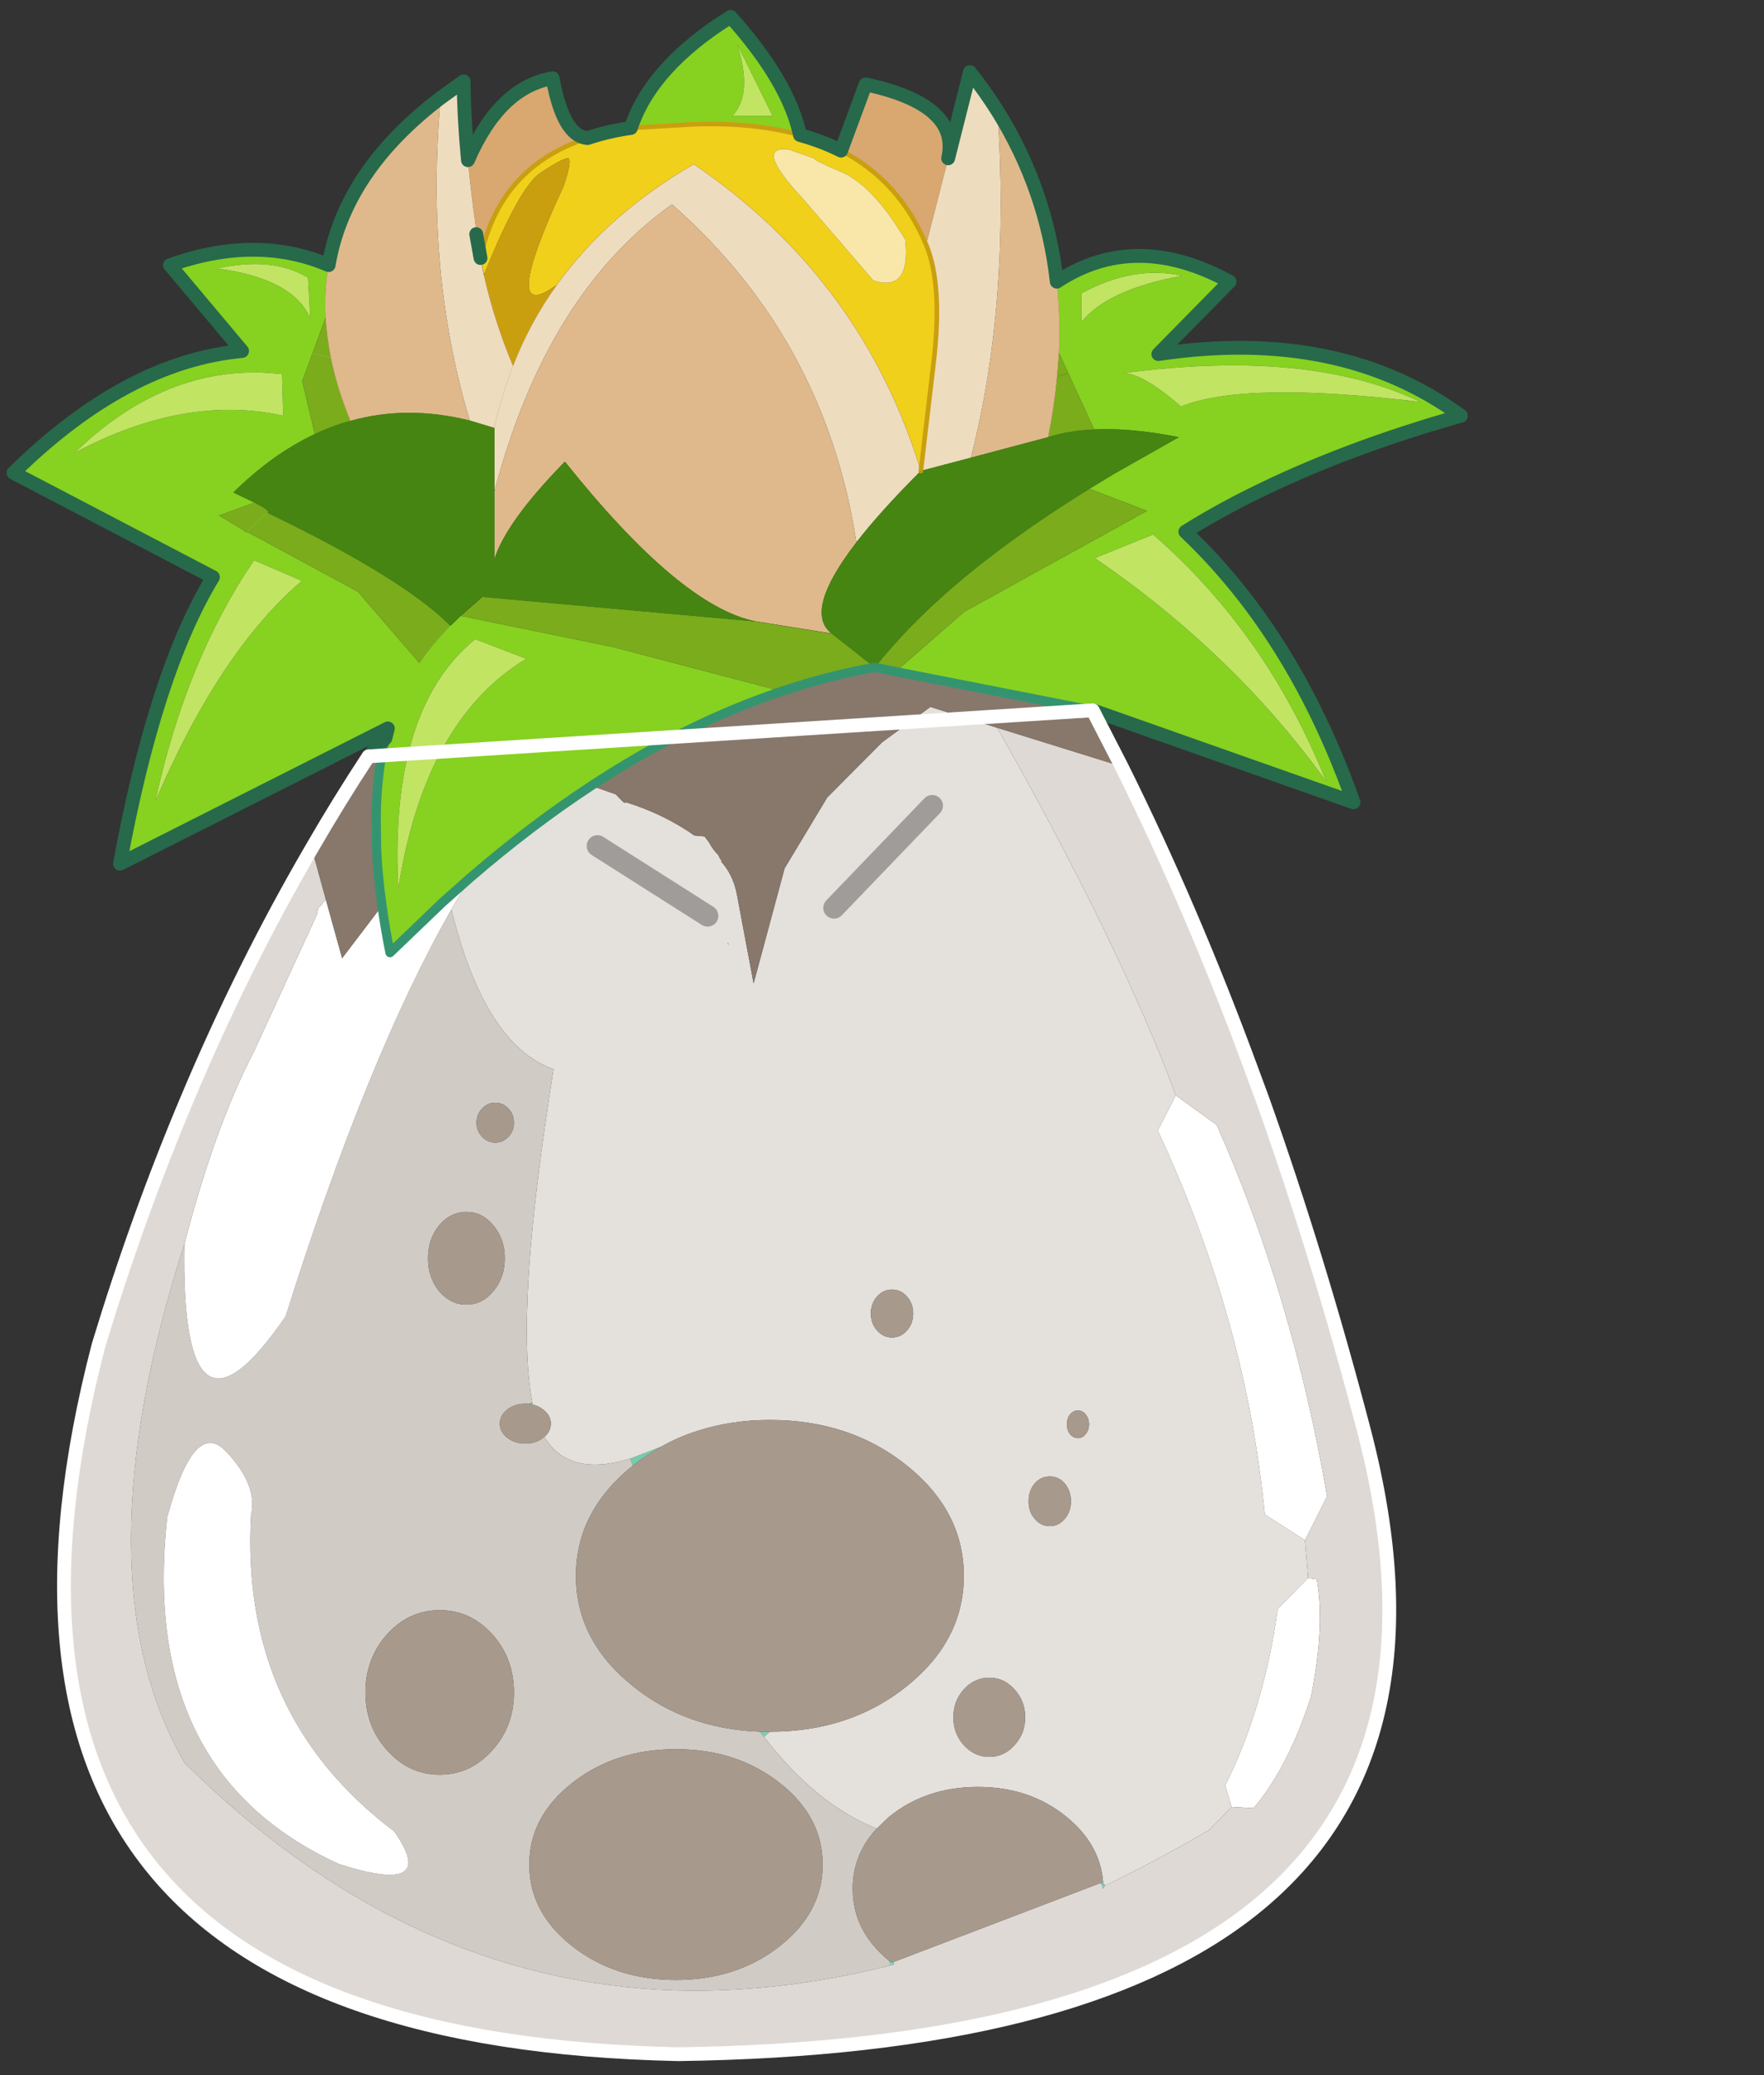 <svg width="119" height="140" xmlns="http://www.w3.org/2000/svg" xmlns:xlink="http://www.w3.org/1999/xlink">
 <rect width="100%" height="100%" fill="#333333" stroke="none"/>
 <defs>
  <g transform="matrix(1,0,0,1,192.55,294) " id="shape0">
   <path id="svg_1" stroke-opacity="0" stroke-linejoin="round" stroke-linecap="round" stroke="#ff00ff" fill="none" d="m187.95,-293.5l0,380l-379.95,0l-0.05,0l0,-380l380,0"/>
   <path id="svg_2" stroke-opacity="0" stroke-linejoin="round" stroke-linecap="round" stroke="#ff00ff" fill="none" d="m187.95,-293.5l-190,190l190,190m-380,-380l190,190l-189.95,190"/>
   <path id="svg_3" stroke-opacity="0" stroke-linejoin="round" stroke-linecap="round" stroke="#ff00ff" fill="none" d="m92.95,-38.4l-189.95,0"/>
  </g>
  <g id="sprite0">
   <use id="svg_4" xlink:href="#shape1" width="100" height="40"/>
  </g>
  <g id="shape1">
   <path id="svg_5" fill-rule="evenodd" fill-opacity="0" fill="#ff00ff" d="m100,40l-100,0l0,-40l100,0l0,40"/>
  </g>
  <g transform="matrix(1,0,0,1,1.1,167.1) " id="sprite1">
   <use id="svg_6" xlink:href="#shape2" width="238.05" transform="matrix(1,0,0,1,-1.1,-167.1) " height="334.2"/>
  </g>
  <g transform="matrix(1,0,0,1,1.1,167.1) " id="shape2">
   <path id="svg_7" fill-rule="evenodd" fill="#87d121" d="m170,-122.85q12.75,-8.4 28.15,0l-11.6,11.8q29.5,-4.4 49.3,10.05q-26.45,7.5 -44.9,18.9q17.75,16.8 27.4,44.1l-42.5,-15l-32.1,-6.3l11.15,-9.75l29.8,-16.45l-9.4,-3.6l3.95,-2.4l10.6,-6q-7.8,-1.55 -13.75,-1.25l-4.2,-9.15l-1.55,-3.35q0.25,-5.95 -0.35,-11.6m-109.4,74.4l0.4,-1.6l-43.65,22.05q5.75,-31.25 15.15,-46.7l-32.5,-17q18.4,-18.1 37.25,-19.85l-11.75,-14q14.15,-5 25.85,0q-0.75,4.15 -0.5,8.55l-2.15,5.9l-1.65,4.45l2.05,8.65q-6.9,3.25 -13.25,9.5l3.45,1.65l-5.8,2.1l4.05,2.45l0.35,0.35l0.05,-0.05l0.1,-0.1l18.05,9.75l10.05,11.65q-3.55,5.15 -5.15,10.65q1.6,-5.5 5.15,-10.65q2.15,-3.15 5.05,-6.1l1.65,-1.6l24.9,5.1l27.45,7.2q-15.55,5.2 -31.05,15.4q-9.9,6.5 -19.8,15.05l-4.5,4l-8.5,8.15q-0.8,-3.95 -1.3,-7.65q-0.75,-5.2 -0.9,-9.85l-0.05,-4.95q0.1,-6.8 1.5,-12.5m40,-99.45q3.3,-10 16.25,-18.1q9.45,10.55 11.3,19.25q-7.5,-2.1 -17.3,-1.75l-10.25,0.6m17.35,-13.6q2.55,8.2 -0.85,11.65l6.6,0l-5.75,-11.65m-74.2,53.7l-1.85,-0.15l-1.55,-0.1q-16.45,-0.45 -30.4,13.1q18,-9.6 34,-6.05l-0.2,-6.8m4.6,-9.1l-0.35,-6.6q-5.75,-3.5 -14.8,-1.5q12.35,1.65 15.15,8.1m-11.1,5.35l11.45,0.45l-11.45,-0.45m-4.75,36.85q2.55,-4.2 5.4,-7.25q-2.85,3.05 -5.4,7.25m42.55,10.25q-13.85,11.5 -12.35,40.5q4.3,-27.45 20.85,-37.45l-8.35,-3.2l-0.15,0.15m-35.85,-13q-11.1,16.3 -16.1,39.3q10.55,-24.6 23.9,-35.95l-7.8,-3.35m134.8,-38.8q4.3,-5.35 16.4,-7.55q-7.75,-1.8 -16.4,2.85l0,4.7m12.55,5.2q-7.05,1 -14.65,3.15q7.6,-2.15 14.65,-3.15m3.7,8.55q10.25,-4.2 39,-0.75q-18.15,-8.7 -48.35,-4.7q3.2,0.1 9.35,5.45m-4.55,20.85l-9.5,3.85q22.65,15.5 37.7,36.4q-9.65,-24.1 -28.2,-40.25m5.25,-0.45q-5.45,-5.2 -11.7,-9.4q6.25,4.2 11.7,9.4"/>
   <path id="svg_8" fill-rule="evenodd" fill="#c1e463" d="m117.95,-161.5l5.75,11.65l-6.6,0q3.4,-3.45 0.85,-11.65m-74.2,53.7l0.2,6.8q-16,-3.55 -34,6.05q13.95,-13.55 30.4,-13.1l1.55,0.1l1.85,0.15m4.6,-9.1q-2.8,-6.45 -15.15,-8.1q9.05,-2 14.8,1.5l0.35,6.6m26.7,52.45l0.15,-0.15l8.35,3.2q-16.55,10 -20.85,37.45q-1.5,-29 12.35,-40.5m-35.85,-13l7.8,3.35q-13.35,11.35 -23.9,35.95q5,-23 16.1,-39.3m134.8,-38.8l0,-4.7q8.65,-4.65 16.4,-2.85q-12.1,2.2 -16.4,7.55m16.25,13.75q-6.15,-5.35 -9.35,-5.45q30.2,-4 48.35,4.7q-28.75,-3.45 -39,0.75m-4.55,20.85q18.55,16.15 28.2,40.25q-15.05,-20.9 -37.7,-36.4l9.5,-3.85"/>
   <path id="svg_9" fill-rule="evenodd" fill="#eedcbf" d="m152.3,-142.95l3.55,-14.05q2.45,3.1 4.5,6.35q2.1,31.45 -4.35,56.5l-8.15,2.15l2,-17q1.65,-13.2 -1.15,-19.9l3.6,-14.05m-82.7,-9.85l3.75,-2.7q0.05,5.95 0.7,12.85q0.7,7.4 2.05,15.95l0.55,2.75q1.75,7.7 4.75,14.8q2.75,-7.1 7.15,-13.2q8.3,-11.55 22.3,-19.65q27.45,18.7 37,50q-6.6,6.6 -10.5,11.65q-5.1,-33.15 -30.05,-55.1q-20.5,14.6 -28.95,46.85l0,-10.4q1.15,-5.3 3.05,-10.15q-1.9,4.85 -3.05,10.15l-4,-1.2q-7.3,-24.25 -4.75,-52.6m5.8,22.2l0.7,3.9l-0.7,-3.9"/>
   <path id="svg_10" fill-rule="evenodd" fill="#f0d01a" d="m93.55,-146.25q3.25,-1.1 7.05,-1.65l10.25,-0.6q9.8,-0.35 17.3,1.75q3.6,1 6.7,2.55q9.5,4.9 13.85,15.3q2.8,6.7 1.15,19.9l-2,17q-9.55,-31.3 -37,-50q-14,8.1 -22.3,19.65q-9.7,7.15 1.1,-16.1q1.55,-4.6 0.6,-4.5q-0.95,0.1 -4.35,2.35q-3.45,2.25 -9.25,16.65l-0.55,-2.75q3.05,-14.85 17.45,-19.55m37.15,3.4l-4.4,-1.55q-5.8,-0.65 2.4,8.1l11.4,13.25q6.15,2 5.2,-6.65q-5.25,-8.8 -10.35,-11q-5.15,-2.2 -4.25,-2.15"/>
   <path id="svg_11" fill-rule="evenodd" fill="#f9e7aa" d="m130.7,-142.85q-0.9,-0.05 4.25,2.15q5.1,2.2 10.35,11q0.95,8.65 -5.2,6.65l-11.4,-13.25q-8.2,-8.75 -2.4,-8.1l4.4,1.55"/>
   <path id="svg_12" fill-rule="evenodd" fill="#dfb98c" d="m160.35,-150.65q7.95,12.75 9.65,27.8q0.6,5.65 0.35,11.6l-0.3,3.85q-0.45,4.85 -1.45,9.9l-12.6,3.35q6.45,-25.05 4.35,-56.5m-109,25.1q2.6,-15.35 18.25,-27.25q-2.55,28.35 4.75,52.6q-10.2,-2.55 -19.45,0.05q-2.2,-5.35 -3.2,-10.35q-0.65,-3.35 -0.85,-6.5q-0.25,-4.4 0.5,-8.55m86,45.2q-8.7,11.3 -4,14.85l-12.5,-2q-12.25,-2.5 -31,-26q-9.6,9.8 -11.5,15.95l0,-11.05q8.45,-32.25 28.95,-46.85q24.95,21.95 30.05,55.1"/>
   <path id="svg_13" fill-rule="evenodd" fill="#7aac1c" d="m133.35,-65.5l7,5.5q5.2,-6.6 12.85,-13.2q9.25,-7.95 22.1,-15.9l9.4,3.6l-29.8,16.45l-11.15,9.75l-3.4,-0.7q-7.6,1.35 -15.15,3.9l-27.45,-7.2l-24.9,-5.1l3.5,-3.1l44.5,4l12.5,2m42.75,-33.25q-4.2,0.2 -7.5,1.25q1,-5.05 1.45,-9.9l0.3,-3.85l1.55,3.35l-1.85,0.5l1.85,-0.5l4.2,9.15m-125.25,-18.25q0.2,3.15 0.85,6.5q1,5 3.2,10.35q-2.95,0.8 -5.8,2.15l-2.05,-8.65l1.65,-4.45l2.15,-5.9m-2.15,5.9l3,0.6l-3,-0.6m22.5,44.3q-2.9,2.95 -5.05,6.1l-10.05,-11.65l-18.05,-9.75q1.6,-1.75 3.35,-3.1q-1.75,1.35 -3.35,3.1l-0.5,-0.2l-4.05,-2.45l5.8,-2.1q2.75,1.4 2.1,1.65q22,10.6 29.8,18.4"/>
   <path id="svg_14" fill-rule="evenodd" fill="#d8a870" d="m74.05,-142.65q5.15,-11.9 13.8,-13.35q1.7,9.45 5.7,9.75q-14.4,4.7 -17.45,19.55q-1.35,-8.55 -2.05,-15.95m60.8,-1.55l4,-10.8q15.45,3.3 13.45,12.05l-3.6,14.05q-4.35,-10.4 -13.85,-15.3"/>
   <path id="svg_15" fill-rule="evenodd" fill="#49c09c" d="m116.4,-14.95l0.05,-0.25l0.05,0.45l-0.1,-0.2"/>
   <path id="svg_16" fill-rule="evenodd" fill="#468512" d="m147.85,-92l8.15,-2.15l12.6,-3.35q3.3,-1.05 7.5,-1.25q5.95,-0.3 13.75,1.25l-10.6,6l-3.95,2.4q-12.85,7.95 -22.1,15.9q-7.65,6.6 -12.85,13.2l-7,-5.5q-4.7,-3.55 4,-14.85q3.9,-5.05 10.5,-11.65m-69.5,-7l0,10.4l0,11.05q1.9,-6.15 11.5,-15.95q18.75,23.5 31,26l-44.5,-4l-3.5,3.1l-1.65,1.6q-7.8,-7.8 -29.8,-18.4q0.65,-0.25 -2.1,-1.65l-3.45,-1.65q6.35,-6.25 13.25,-9.5q2.85,-1.35 5.8,-2.15q9.25,-2.6 19.45,-0.05l4,1.2m0,21.45l-2,6.05l2,-6.05"/>
   <path id="svg_17" fill-rule="evenodd" fill="#7cd1b7" d="m177.55,137.95l0.3,0.6l-0.1,0.05l-0.6,-0.5l0.4,-0.15m-54.3,-24.5l-0.95,0.85l-0.65,-0.85l1.6,0"/>
   <path id="svg_18" fill-rule="evenodd" fill="#c2ebe4" d="m177.85,138.55l-0.3,0.5l0,-0.35l0.2,-0.1l0.1,-0.05"/>
   <path id="svg_19" fill-rule="evenodd" fill="#5ec69e" d="m142.7,150.8l0.65,0.2l-0.25,0.1l-0.4,-0.3"/>
   <path id="svg_20" fill-rule="evenodd" fill="#74cdab" d="m83.4,60l1.15,-0.15l0.05,0.3l-1.2,-0.15m17.1,8.95l5.05,-1.95q-2.45,1.35 -4.65,3.1l-0.4,-1.15"/>
   <path id="svg_21" fill-rule="evenodd" fill="#92dac9" d="m177.55,139.05l-0.4,-0.95l0.6,0.5l-0.2,0.1l0,0.35m-34.2,11.95l0.15,0.4l-0.4,-0.3l0.25,-0.1"/>
   <path id="svg_22" fill-rule="evenodd" fill="#88d7c5" d="m143.5,151.4l-0.6,0.15l-0.2,-0.75l0.4,0.3l0.4,0.3"/>
   <path id="svg_23" fill-rule="evenodd" fill="#ca9f0f" d="m76.65,-123.95q5.8,-14.4 9.25,-16.65q3.4,-2.25 4.35,-2.35q0.95,-0.1 -0.6,4.5q-10.8,23.25 -1.1,16.1q-4.4,6.1 -7.15,13.2q-3,-7.1 -4.75,-14.8"/>
   <path id="svg_24" fill-rule="evenodd" fill="#65dc1d" d="m38.05,-82.1l-0.1,0.1l-0.05,0.05l-0.35,-0.35l0.5,0.2"/>
   <path id="svg_25" fill-rule="evenodd" fill="#e8f7f2" d="m49.6,-20.65l-0.05,0.7l-0.3,-0.2l0.35,-0.5"/>
   <path id="svg_26" fill-rule="evenodd" fill="#e4e0dc" d="m74.35,-25.65q9.9,-8.55 19.8,-15.05l4,1.4l0.95,1l0.4,0.35l0.05,0l0.3,-0.05q6.1,1.9 11.1,5.4l1.65,0.15l0.75,1q0.6,1.15 1.55,2.1l0.15,0.4l0.35,0.5l-0.05,0.15q1.85,2.05 2.5,5.15l2.75,14.65l5.05,-18.75l6.95,-11.55l8.95,-9l7.85,-5.75l10.9,3.4q20.1,35.55 29.1,59.9l-2.95,5.75l0.5,1.05q13.95,30.35 16.95,61.5l6.55,4.2l0.5,6.15l-4.95,5.05q-2.2,16.05 -8.55,28.75l1.05,3.5l-3.7,3.8q-8.6,5 -16.95,9.05l-0.3,-0.6q-0.5,-6.2 -6,-10.65q-5.95,-4.85 -14.4,-4.85q-8.45,0 -14.45,4.85l-2.05,1.95q-9.9,-3.95 -18.35,-14.95l0.95,-0.85q13.1,0 22.35,-7.45q9.25,-7.45 9.25,-17.95q0,-10.5 -9.25,-17.95q-9.25,-7.45 -22.35,-7.45q-6.45,0 -12,1.85q-3,0.95 -5.7,2.5l-5.05,1.95q-10.05,3.1 -14,-3.55q1.05,-0.9 1.05,-2.15q0,-1.35 -1.25,-2.3q-0.75,-0.6 -1.7,-0.8l-0.05,-0.3q-2.9,-14.85 3.45,-54.35q-11.25,-4 -16.65,-26.05l3,-5.1m42.05,10.7l0.1,0.2l-0.05,-0.45l-0.05,0.25m33.3,-22.5l-16,16.65l16,-16.65m-36.6,17.95l-17.95,-11.4l17.95,11.4m55.75,91.35q-1.45,0 -2.45,1.15q-1,1.2 -1,2.9q0,1.7 1,2.85q1,1.2 2.45,1.2q1.45,0 2.45,-1.2q1,-1.15 1,-2.85q0,-1.7 -1,-2.9q-1,-1.15 -2.45,-1.15m5.85,-10.1q-0.5,-0.65 -1.25,-0.65q-0.75,0 -1.3,0.65q-0.5,0.65 -0.5,1.6q0,0.95 0.5,1.6q0.55,0.65 1.3,0.65q0.75,0 1.25,-0.65q0.55,-0.65 0.55,-1.6q0,-0.95 -0.55,-1.6m-11.6,53.9q1.75,-1.9 1.75,-4.55q0,-2.65 -1.75,-4.55q-1.7,-1.9 -4.1,-1.9q-2.4,0 -4.15,1.9q-1.7,1.9 -1.7,4.55q0,2.65 1.7,4.55q1.75,1.9 4.15,1.9q2.4,0 4.1,-1.9m-23.4,-70.35q0,1.6 1,2.75q1,1.15 2.45,1.15q1.45,0 2.45,-1.15q1,-1.15 1,-2.75q0,-1.6 -1,-2.75q-1,-1.15 -2.45,-1.15q-1.45,0 -2.45,1.15q-1,1.15 -1,2.75"/>
   <path id="svg_27" fill-rule="evenodd" fill="#d1cbc5" d="m27.85,33.95q-0.65,36.85 16.5,11.8q13.25,-42.15 27,-66.3q5.4,22.05 16.65,26.05q-6.35,39.5 -3.45,54.35l-1.15,0.15q-1.7,0 -2.95,0.95q-1.2,0.95 -1.2,2.3q0,1.35 1.2,2.3q1.25,0.95 2.95,0.95q1.7,0 2.9,-0.95l0.2,-0.15q3.95,6.65 14,3.55l0.4,1.15q-9.25,7.45 -9.25,17.95q0,10.5 9.25,17.95q8.65,7 20.75,7.45l0.65,0.85q8.45,11 18.35,14.95q-3.9,4.2 -3.9,9.8q0,6.9 5.95,11.75l0.2,0.75l-2.75,0.65q-16.65,3.85 -32.3,3.4q-44,-1.4 -80,-37.1q-17.4,-30.35 0,-84.55m52.2,2.35q0,-3.15 -1.85,-5.35q-1.8,-2.2 -4.4,-2.2q-2.6,0 -4.45,2.2q-1.8,2.2 -1.8,5.35q0,3.15 1.8,5.35q1.85,2.2 4.45,2.2q2.6,0 4.4,-2.2q1.85,-2.2 1.85,-5.35m-3.7,-19.8q0.9,0.95 2.15,0.95q1.25,0 2.15,-0.95q0.9,-0.95 0.9,-2.3q0,-1.35 -0.9,-2.3q-0.9,-0.95 -2.15,-0.95q-1.25,0 -2.15,0.95q-0.9,0.95 -0.9,2.3q0,1.35 0.9,2.3m-37.65,61.65q1.15,-4.85 -4.05,-10.35q-5.2,-5.55 -9.6,10.7q-4.6,41.6 27.95,56.5q16.45,5.3 9.05,-5.3q-25.15,-18.95 -23.35,-51.55m39.3,19.4q-3.55,-3.9 -8.55,-3.9q-5,0 -8.55,3.9q-3.55,3.95 -3.55,9.5q0,5.55 3.55,9.45q3.55,3.95 8.55,3.95q5,0 8.55,-3.95q3.55,-3.9 3.55,-9.45q0,-5.55 -3.55,-9.5m46.85,50.85q7,-5.5 7,-13.3q0,-7.8 -7,-13.3q-7,-5.5 -16.9,-5.5q-9.9,0 -16.9,5.5q-7,5.5 -7,13.3q0,7.8 7,13.3q7,5.5 16.9,5.5q9.9,0 16.9,-5.5"/>
   <path id="svg_28" fill-rule="evenodd" fill="#ffffff" d="m60.05,-21.15q0.5,3.7 1.3,7.65l8.5,-8.15l4.5,-4l-3,5.1q-13.75,24.15 -27,66.3q-17.15,25.05 -16.5,-11.8q4.95,-19.1 11.35,-31.4l10.35,-22.5l0.05,-0.7l1.3,-1.5l2.65,9.55l6.5,-8.55m129.35,30.9l6.65,4.8q12.35,27.7 18,60.55l-3.6,7.15l-6.55,-4.2q-3,-31.15 -16.95,-61.5l-0.5,-1.05l2.95,-5.75m21.55,78.65l1.4,0.2q1.4,7.35 -0.9,19.05q-3.65,11.45 -9.35,18.25l-3.6,-0.2l-1.05,-3.5q6.35,-12.7 8.55,-28.75l4.95,-5.05m-172.25,-10.25q-1.8,32.6 23.35,51.55q7.4,10.6 -9.05,5.3q-32.55,-14.9 -27.95,-56.5q4.4,-16.25 9.6,-10.7q5.2,5.5 4.05,10.35"/>
   <path id="svg_29" fill-rule="evenodd" fill="#dfd9d5" d="m180.55,-43.85q23.6,47.4 39.5,108.2q26.05,99.8 -111.7,101.65q-123.85,-2.6 -94.5,-115.5q13.45,-44.45 34.75,-81l2.3,8.35l-1.3,1.5l-0.35,0.5l0.3,0.2l-10.35,22.5q-6.4,12.3 -11.35,31.4q-17.4,54.2 0,84.55q36,35.7 80,37.1q15.65,0.45 32.3,-3.4l2.75,-0.65l0.6,-0.15l-0.15,-0.4l33.8,-12.9l0.4,0.95l0.3,-0.5q8.35,-4.05 16.95,-9.05l3.7,-3.8l3.6,0.2q5.7,-6.8 9.35,-18.25q2.3,-11.7 0.9,-19.05l-1.4,-0.2l-0.5,-6.15l3.6,-7.15q-5.65,-32.85 -18,-60.55l-6.65,-4.8q-9,-24.35 -29.1,-59.9l20.25,6.3"/>
   <path id="svg_30" fill-rule="evenodd" fill="#a79a8d" d="m177.15,138.1l-33.8,12.9l-0.65,-0.2q-5.95,-4.85 -5.95,-11.75q0,-5.6 3.9,-9.8l2.05,-1.95q6,-4.85 14.45,-4.85q8.45,0 14.4,4.85q5.5,4.45 6,10.65l-0.4,0.15m-2.45,-76.35q0.55,0.65 0.55,1.6q0,0.95 -0.55,1.6q-0.5,0.65 -1.25,0.65q-0.75,0 -1.3,-0.65q-0.5,-0.65 -0.5,-1.6q0,-0.95 0.5,-1.6q0.55,-0.65 1.3,-0.65q0.75,0 1.25,0.65m-5.85,10.1q1.45,0 2.45,1.15q1,1.2 1,2.9q0,1.7 -1,2.85q-1,1.2 -2.45,1.2q-1.45,0 -2.45,-1.2q-1,-1.15 -1,-2.85q0,-1.7 1,-2.9q1,-1.15 2.45,-1.15m-5.75,43.8q-1.7,1.9 -4.1,1.9q-2.4,0 -4.15,-1.9q-1.7,-1.9 -1.7,-4.55q0,-2.65 1.7,-4.55q1.75,-1.9 4.15,-1.9q2.4,0 4.1,1.9q1.75,1.9 1.75,4.55q0,2.65 -1.75,4.55m-23.4,-70.35q0,-1.6 1,-2.75q1,-1.15 2.45,-1.15q1.45,0 2.45,1.15q1,1.15 1,2.75q0,1.6 -1,2.75q-1,1.15 -2.45,1.15q-1.45,0 -2.45,-1.15q-1,-1.15 -1,-2.75m-34.15,21.7q2.7,-1.55 5.7,-2.5q5.55,-1.85 12,-1.85q13.1,0 22.35,7.45q9.25,7.45 9.25,17.95q0,10.5 -9.25,17.95q-9.25,7.45 -22.35,7.45l-1.6,0q-12.1,-0.45 -20.75,-7.45q-9.25,-7.45 -9.25,-17.95q0,-10.5 9.25,-17.95q2.2,-1.75 4.65,-3.1m-22.15,-7l1.2,0.15q0.95,0.2 1.7,0.8q1.25,0.95 1.25,2.3q0,1.25 -1.05,2.15l-0.2,0.15q-1.2,0.95 -2.9,0.95q-1.7,0 -2.95,-0.95q-1.2,-0.95 -1.2,-2.3q0,-1.35 1.2,-2.3q1.25,-0.95 2.95,-0.95m-7.05,-43.5q-0.9,-0.95 -0.9,-2.3q0,-1.35 0.9,-2.3q0.9,-0.95 2.15,-0.95q1.25,0 2.15,0.95q0.9,0.95 0.9,2.3q0,1.35 -0.9,2.3q-0.9,0.95 -2.15,0.95q-1.25,0 -2.15,-0.95m3.7,19.8q0,3.15 -1.85,5.35q-1.8,2.2 -4.4,2.2q-2.6,0 -4.45,-2.2q-1.8,-2.2 -1.8,-5.35q0,-3.15 1.8,-5.35q1.85,-2.2 4.45,-2.2q2.6,0 4.4,2.2q1.85,2.2 1.85,5.35m-2.05,61.25q3.55,3.95 3.55,9.5q0,5.55 -3.55,9.45q-3.55,3.95 -8.55,3.95q-5,0 -8.55,-3.95q-3.55,-3.9 -3.55,-9.45q0,-5.55 3.55,-9.5q3.55,-3.9 8.55,-3.9q5,0 8.55,3.9m46.85,50.85q-7,5.5 -16.9,5.5q-9.9,0 -16.9,-5.5q-7,-5.5 -7,-13.3q0,-7.8 7,-13.3q7,-5.5 16.9,-5.5q9.9,0 16.9,5.5q7,5.5 7,13.3q0,7.8 -7,13.3"/>
   <path id="svg_31" fill-rule="evenodd" fill="#87786b" d="m175.85,-53l4.7,9.15l-20.25,-6.3l-10.9,-3.4l-7.85,5.75l-8.95,9l-6.95,11.55l-5.05,18.75l-2.75,-14.65q-0.65,-3.1 -2.5,-5.15l0.05,-0.15l-0.35,-0.5l-0.15,-0.4q-0.95,-0.95 -1.55,-2.1l-0.75,-1l-1.65,-0.15q-5,-3.5 -11.1,-5.4l-0.3,0.05l-0.05,0l-0.4,-0.35l-0.95,-1l-4,-1.4q15.5,-10.2 31.05,-15.4q7.55,-2.55 15.15,-3.9l3.4,0.7l32.1,6.3m-127.25,22.5q4.45,-7.7 9.25,-15l2.75,-2.95q-1.4,5.7 -1.5,12.5l0.05,4.95q0.15,4.65 0.9,9.85l-6.5,8.55l-2.65,-9.55l-2.3,-8.35"/>
   <path id="svg_32" stroke-width="0.05" stroke-opacity="0.302" stroke-linejoin="round" stroke-linecap="round" stroke="#000000" fill="none" d="m170,-122.85q12.75,-8.4 28.15,0l-11.6,11.8q29.5,-4.4 49.3,10.05q-26.45,7.5 -44.9,18.9q17.75,16.8 27.4,44.1l-42.5,-15l4.7,9.15m-122.7,-1.65l2.75,-2.95l0.4,-1.6l-43.65,22.05q5.75,-31.25 15.15,-46.7l-32.5,-17q18.4,-18.1 37.25,-19.85l-11.75,-14q14.15,-5 25.85,0m22.7,-17.1q5.15,-11.9 13.8,-13.35q1.7,9.45 5.7,9.75m7.05,-1.65q3.3,-10 16.25,-18.1q9.45,10.55 11.3,19.25m6.7,2.55l4,-10.8q15.45,3.3 13.45,12.05m-76.9,12.35l0.7,3.9l0.55,2.75m44.2,56.45l12.5,2m-95.3,-16.6l-0.1,0.1l-0.05,0.05m38.45,10.45l-3.5,3.1l-1.65,1.6m100.7,-41.1l-1.85,0.5"/>
   <path id="svg_33" stroke-width="0.05" stroke-linejoin="round" stroke-linecap="round" stroke="#87d121" fill="none" d="m51.7,-110.5l-3,-0.6l-11.45,-0.45m28.9,50.85q-3.55,5.15 -5.15,10.65m10.2,-16.75q-2.9,2.95 -5.05,6.1m-28.25,-21.25q-2.85,3.05 -5.4,7.25m8.9,-10.5q-1.75,1.35 -3.35,3.1m133.85,-25.8q7.6,-2.15 14.65,-3.15m-7.3,19.55q6.25,4.2 11.7,9.4"/>
   <path id="svg_34" stroke-width="0.05" stroke-linejoin="round" stroke-linecap="round" stroke="#d8a870" fill="none" d="m152.3,-142.95l3.55,-14.05q2.45,3.1 4.5,6.35q7.95,12.75 9.65,27.8m-118.65,-2.7q2.6,-15.35 18.25,-27.25l3.75,-2.7q0.05,5.95 0.7,12.85m78.25,-0.3l-3.6,14.05m-60.15,6.55q8.3,-11.55 22.3,-19.65q27.45,18.7 37,50m-59.3,-30.35q-4.4,6.1 -7.15,13.2q-1.9,4.85 -3.05,10.15m-2.25,-27.7l-0.7,-3.9m0.7,3.9q-1.35,-8.55 -2.05,-15.95m2.6,18.7q1.75,7.7 4.75,14.8m-30.55,-7.85q0.2,3.15 0.85,6.5q1,5 3.2,10.35m-4.05,-16.85q-0.25,-4.4 0.5,-8.55m117.25,28.05q1,-5.05 1.45,-9.9l0.3,-3.85q0.25,-5.95 -0.35,-11.6"/>
   <path id="svg_35" stroke-width="0.75" stroke-linejoin="round" stroke-linecap="round" stroke="#ca9f0f" fill="none" d="m93.55,-146.25q3.25,-1.1 7.05,-1.65l10.25,-0.6q9.8,-0.35 17.3,1.75q3.6,1 6.7,2.55m13.85,15.3q2.8,6.7 1.15,19.9l-2,17m0.85,-36.9q-4.35,-10.4 -13.85,-15.3m-58.75,17.5q3.05,-14.85 17.45,-19.55"/>
   <path id="svg_36" stroke-width="1.5" stroke-linejoin="round" stroke-linecap="round" stroke="#349470" fill="none" d="m125.2,-56.1q7.55,-2.55 15.15,-3.9l3.4,0.7l32.1,6.3m-115.25,4.55q-1.4,5.7 -1.5,12.5l0.05,4.95q0.15,4.65 0.9,9.85q0.5,3.7 1.3,7.65l8.5,-8.15l4.5,-4q9.9,-8.55 19.8,-15.05q15.5,-10.2 31.05,-15.4"/>
   <path id="svg_37" stroke-width="0.05" stroke-linejoin="round" stroke-linecap="round" stroke="#468512" fill="none" d="m147.85,-92l8.15,-2.15m-8.15,2.15q-6.6,6.6 -10.5,11.65q-8.7,11.3 -4,14.85l7,5.5q5.2,-6.6 12.85,-13.2q9.25,-7.95 22.1,-15.9l3.95,-2.4l10.6,-6q-7.8,-1.55 -13.75,-1.25q-4.2,0.2 -7.5,1.25l-12.6,3.35m-77.65,-4.85l0,10.4l0,11.05q1.9,-6.15 11.5,-15.95q18.75,23.5 31,26l-44.5,-4l2,-6.05m-23.45,-22.6q9.25,-2.6 19.45,-0.05l4,1.2m-29.25,1q2.85,-1.35 5.8,-2.15m16.3,33.35q-7.8,-7.8 -29.8,-18.4q0.65,-0.25 -2.1,-1.65l-3.45,-1.65q6.35,-6.25 13.25,-9.5"/>
   <path id="svg_38" stroke-width="3.5" stroke-opacity="0.302" stroke-linejoin="round" stroke-linecap="round" stroke="#000000" fill="none" d="m95.15,-30.9l17.95,11.4m20.6,-1.3l16,-16.65"/>
   <path id="svg_39" stroke-width="0.05" stroke-linejoin="round" stroke-linecap="round" stroke="#b1a79c" fill="none" d="m180.55,-43.85q23.6,47.4 39.5,108.2q26.05,99.8 -111.7,101.65q-123.85,-2.6 -94.5,-115.5q13.45,-44.45 34.75,-81q4.45,-7.7 9.25,-15"/>
   <path id="svg_40" stroke-width="2.25" stroke-linejoin="round" stroke-linecap="round" stroke="#27694b" fill="none" d="m57.85,-45.5l2.75,-2.95l0.4,-1.6l-43.65,22.05q5.75,-31.25 15.15,-46.7l-32.5,-17q18.4,-18.1 37.25,-19.85l-11.75,-14q14.15,-5 25.85,0q2.6,-15.35 18.25,-27.25l3.75,-2.7q0.05,5.95 0.7,12.85q5.15,-11.9 13.8,-13.35q1.7,9.45 5.7,9.75q3.25,-1.1 7.05,-1.65q3.3,-10 16.25,-18.1q9.45,10.55 11.3,19.25q3.6,1 6.7,2.55l4,-10.8q15.45,3.3 13.45,12.05l3.55,-14.05q2.45,3.1 4.5,6.35q7.95,12.75 9.65,27.8q12.75,-8.4 28.15,0l-11.6,11.8q29.5,-4.4 49.3,10.05q-19.1,5.4 -34.05,12.85q-5.75,2.85 -10.85,6.05q5.85,5.55 10.85,12.25q10.1,13.6 16.55,31.85l-42.5,-15m-99.75,-73.7l-0.7,-3.9l0.7,3.9"/>
   <path id="svg_41" stroke-width="2.25" stroke-linejoin="round" stroke-linecap="round" stroke="#ffffff" fill="none" d="m175.85,-53l4.7,9.15q11.55,23.2 21.25,49.6l1.7,4.6q9.1,25.55 16.55,54q13.75,52.75 -18.25,78.15q-28.55,22.6 -93.45,23.5q-123.85,-2.6 -94.5,-115.5q6.35,-20.95 14.45,-40.15q9.05,-21.55 20.3,-40.85q4.45,-7.7 9.25,-15l118,-7.5z"/>
  </g>
 </defs>
 <g>
  <title>background</title>
  <rect fill="none" id="canvas_background" height="142" width="121" y="-1" x="-1"/>
 </g>
 <g>
  <title>Layer 1</title>
  <g id="svg_42">
   <use x="51.323" y="161.773" id="svg_43" xlink:href="#shape0" width="381" transform="matrix(1,0,0,1,-192.55,-294) " height="381"/>
   <use x="39.008" y="122.956" xlink:href="#sprite0" width="100" transform="matrix(1.316,0,0,1.316,-70.75,-142.1) " id="_mcMask" height="40"/>
   <use x="123.938" y="390.661" id="svg_44" xlink:href="#sprite1" width="238.05" transform="matrix(0.414,0,0,0.414,-50.855,-161.05) " height="334.2"/>
  </g>
 </g>
</svg>